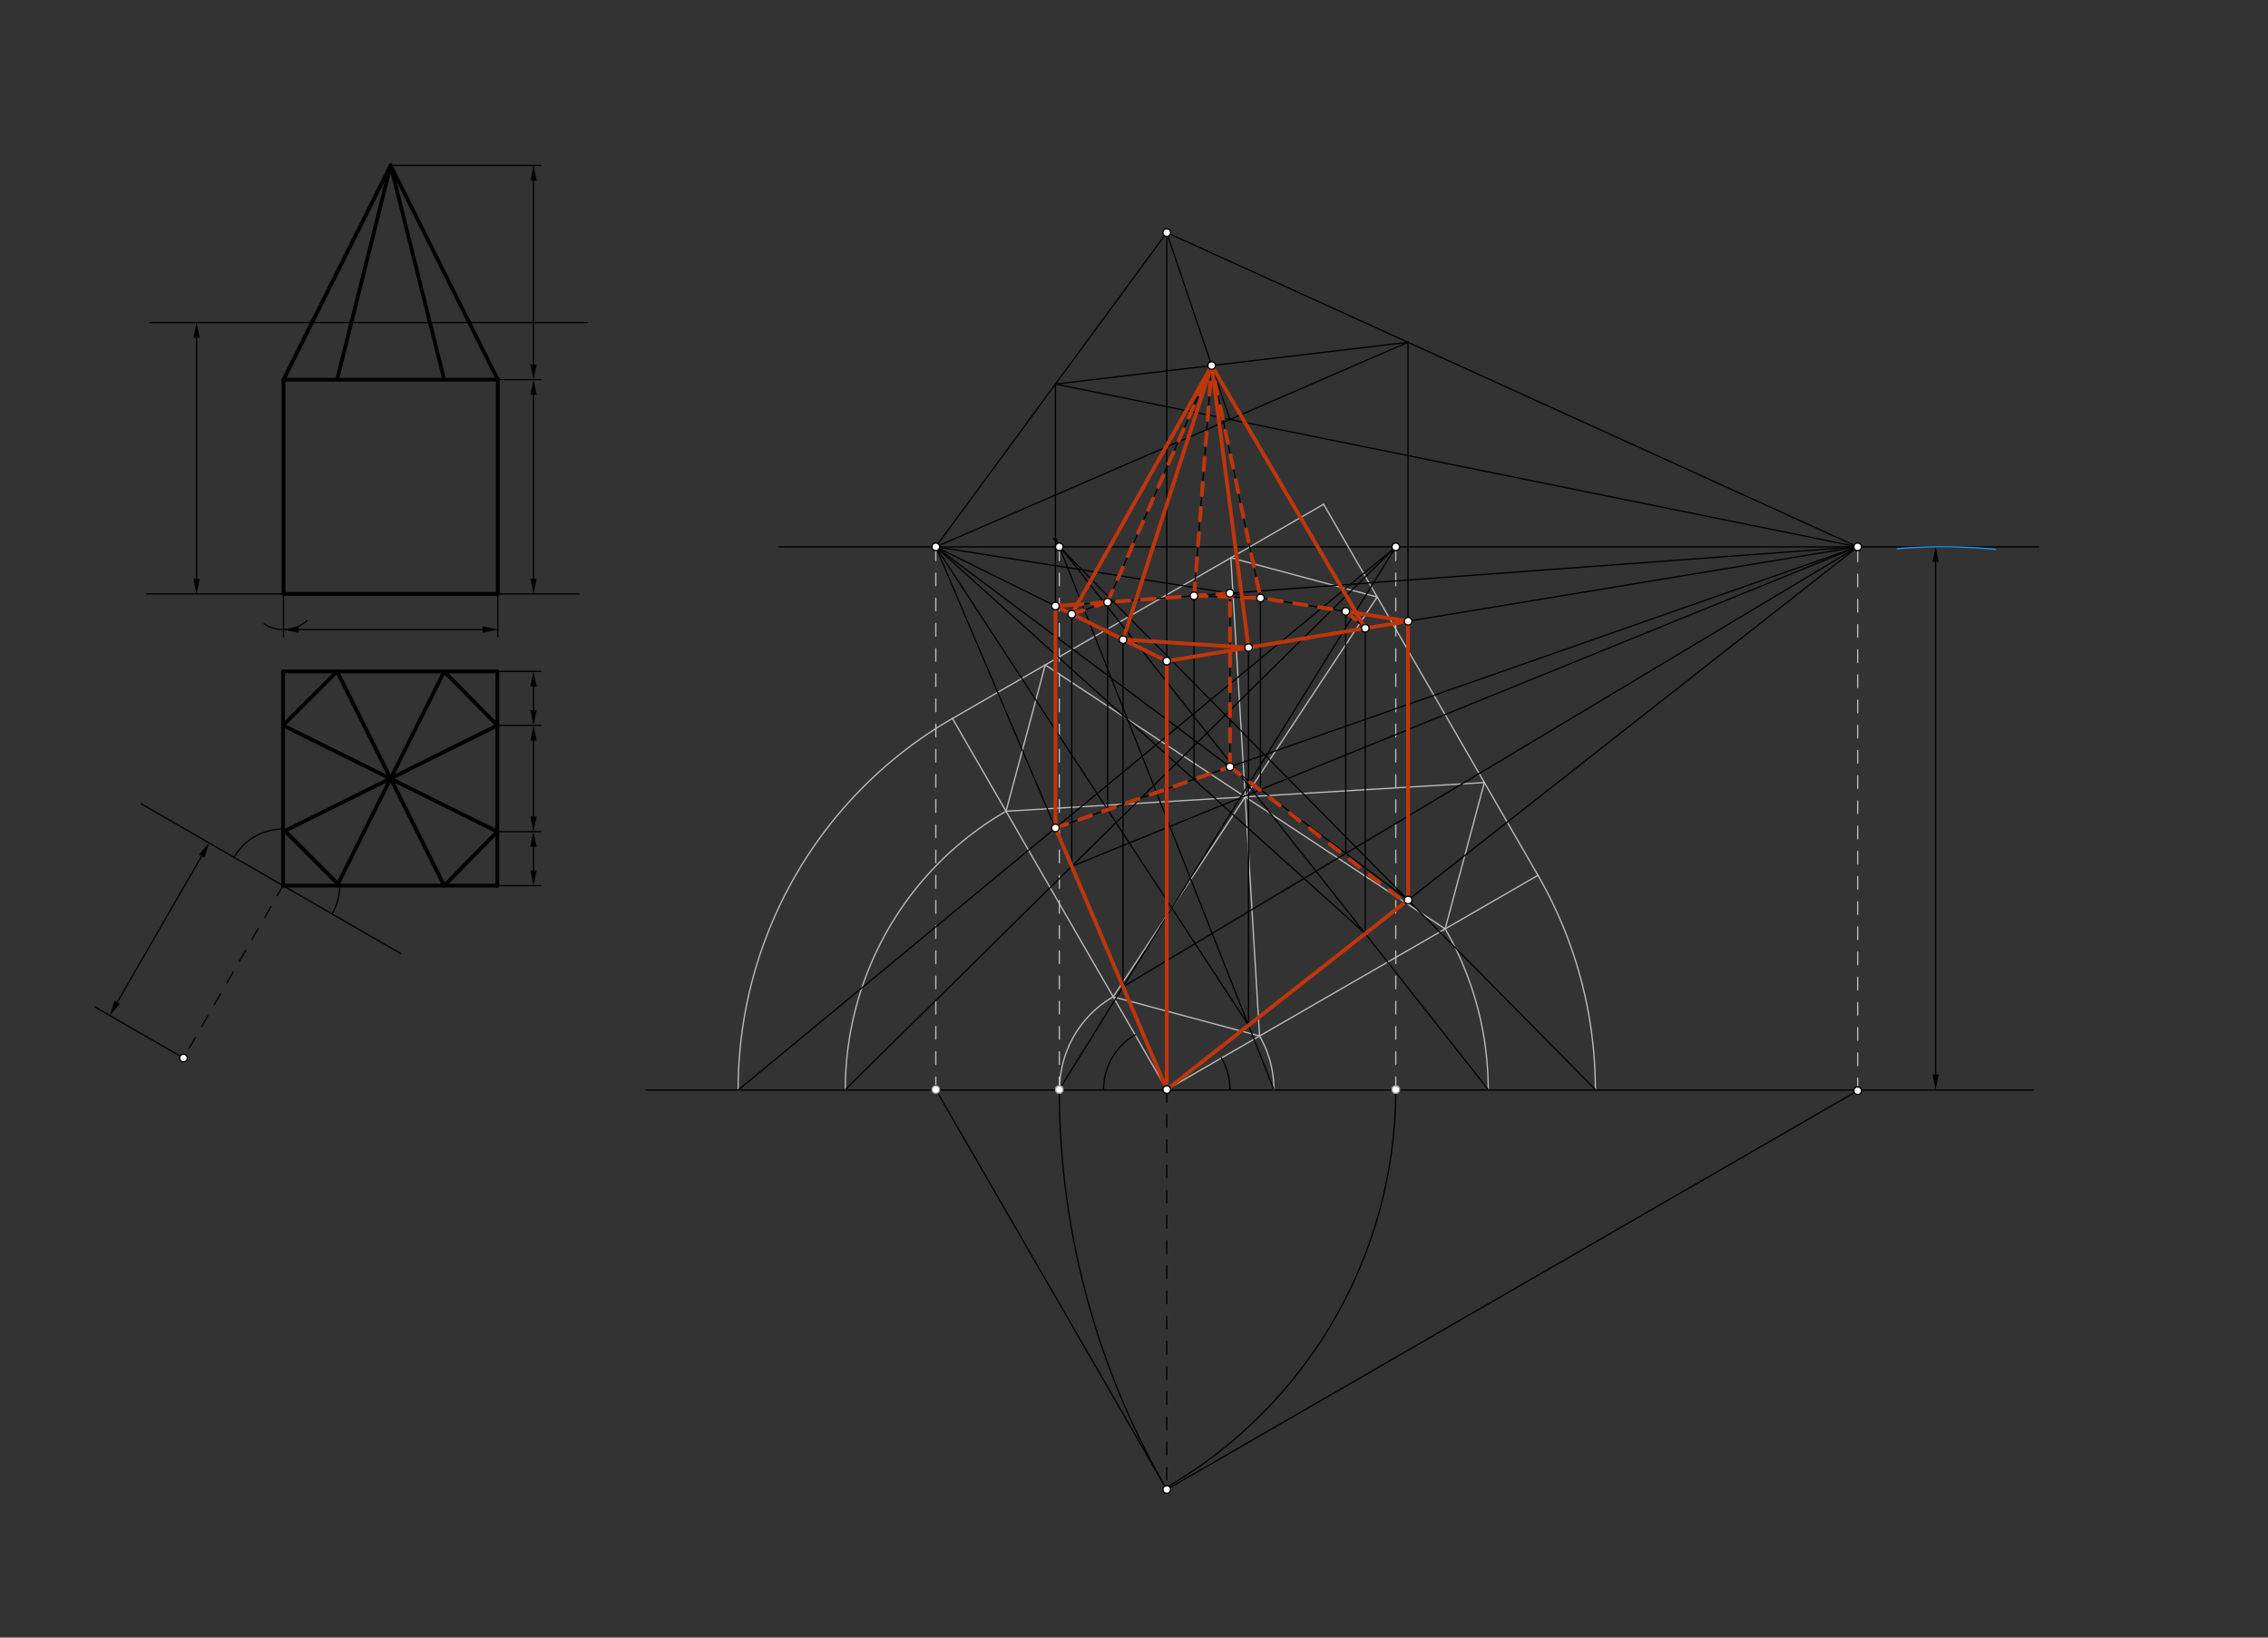 <svg xmlns="http://www.w3.org/2000/svg" class="svg--816" height="100%" preserveAspectRatio="xMidYMid meet" viewBox="0 0 1800 1300" width="100%"><rect x="0" y="0" width="1800" height="1300" fill="#333333" stroke="none"/><defs><marker id="marker-arrow" markerHeight="16" markerUnits="userSpaceOnUse" markerWidth="24" orient="auto-start-reverse" refX="24" refY="4" viewBox="0 0 24 8"><path d="M 0 0 L 24 4 L 0 8 z" stroke="inherit"></path></marker></defs><g class="aux-layer--949"></g><g class="main-layer--75a"><g class="element--733"><line stroke="#000000" stroke-dasharray="none" stroke-linecap="round" stroke-width="1" x1="225" x2="225" y1="471.472" y2="505.488"></line></g><g class="element--733"><line stroke="#000000" stroke-dasharray="none" stroke-linecap="round" stroke-width="1" x1="156" x2="156" y1="459.472" y2="268.039"></line><path d="M156,471.472 l12,2.5 l0,-5 z" fill="#000000" stroke="#000000" stroke-width="0" transform="rotate(270, 156, 471.472)"></path><path d="M156,256.039 l12,2.5 l0,-5 z" fill="#000000" stroke="#000000" stroke-width="0" transform="rotate(90, 156, 256.039)"></path></g><g class="element--733"><line stroke="#000000" stroke-dasharray="10" stroke-linecap="round" stroke-width="1" x1="225" x2="145.63" y1="702.437" y2="839.91"></line></g><g class="element--733"><line stroke="#000000" stroke-dasharray="none" stroke-linecap="round" stroke-width="1" x1="145.63" x2="75.351" y1="839.91" y2="799.335"></line></g><g class="element--733"><line stroke="#000000" stroke-dasharray="none" stroke-linecap="round" stroke-width="1" x1="93.034" x2="160.044" y1="795.687" y2="679.623"></line><path d="M87.034,806.08 l12,2.5 l0,-5 z" fill="#000000" stroke="#000000" stroke-width="0" transform="rotate(300, 87.034, 806.08)"></path><path d="M166.044,669.23 l12,2.5 l0,-5 z" fill="#000000" stroke="#000000" stroke-width="0" transform="rotate(120, 166.044, 669.23)"></path></g><g class="element--733"><path d="M 263.553 725.527 A 44.933 44.933 0 0 0 269.568 702.437" fill="none" stroke="#000000" stroke-dasharray="none" stroke-linecap="round" stroke-width="1"></path></g><g class="element--733"><path d="M 185.727 680.594 A 44.933 44.933 0 0 1 225 658.129" fill="none" stroke="#000000" stroke-dasharray="none" stroke-linecap="round" stroke-width="1"></path></g><g class="element--733"><line stroke="#BF360C" stroke-dasharray="none" stroke-linecap="round" stroke-width="1" x1="225" x2="395.079" y1="471.472" y2="471.472"></line></g><g class="element--733"><line stroke="#000000" stroke-dasharray="none" stroke-linecap="round" stroke-width="1" x1="395.079" x2="395.079" y1="471.472" y2="505.488"></line></g><g class="element--733"><line stroke="#000000" stroke-dasharray="none" stroke-linecap="round" stroke-width="3" x1="395.079" x2="395.079" y1="471.472" y2="301.393"></line></g><g class="element--733"><line stroke="#000000" stroke-dasharray="none" stroke-linecap="round" stroke-width="3" x1="395.079" x2="225" y1="301.393" y2="301.393"></line></g><g class="element--733"><line stroke="#000000" stroke-dasharray="none" stroke-linecap="round" stroke-width="3" x1="225" x2="225" y1="301.393" y2="471.472"></line></g><g class="element--733"><line stroke="#000000" stroke-dasharray="none" stroke-linecap="round" stroke-width="3" x1="225" x2="395.079" y1="471.472" y2="471.472"></line></g><g class="element--733"><line stroke="#000000" stroke-dasharray="none" stroke-linecap="round" stroke-width="1" x1="459.556" x2="116.556" y1="471.472" y2="471.472"></line></g><g class="element--733"><line stroke="#000000" stroke-dasharray="none" stroke-linecap="round" stroke-width="3" x1="225" x2="310.039" y1="301.393" y2="131.362"></line></g><g class="element--733"><line stroke="#000000" stroke-dasharray="none" stroke-linecap="round" stroke-width="3" x1="267.52" x2="310.039" y1="301.393" y2="131.362"></line></g><g class="element--733"><line stroke="#000000" stroke-dasharray="none" stroke-linecap="round" stroke-width="3" x1="352.559" x2="310.039" y1="301.393" y2="131.362"></line></g><g class="element--733"><line stroke="#000000" stroke-dasharray="none" stroke-linecap="round" stroke-width="3" x1="395.079" x2="310.039" y1="301.393" y2="131.362"></line></g><g class="element--733"><line stroke="#000000" stroke-dasharray="none" stroke-linecap="round" stroke-width="1" x1="310.039" x2="429.094" y1="131.362" y2="131.362"></line></g><g class="element--733"><line stroke="#000000" stroke-dasharray="none" stroke-linecap="round" stroke-width="1" x1="395.079" x2="429.094" y1="301.393" y2="301.393"></line></g><g class="element--733"><path d="M 209.562 495.246 A 28.346 28.346 0 0 0 243.748 492.733" fill="none" stroke="#000000" stroke-dasharray="none" stroke-linecap="round" stroke-width="1"></path></g><g class="element--733"><line stroke="#000000" stroke-dasharray="none" stroke-linecap="round" stroke-width="1" x1="237" x2="383.079" y1="499.819" y2="499.819"></line><path d="M225,499.819 l12,2.5 l0,-5 z" fill="#000000" stroke="#000000" stroke-width="0" transform="rotate(0, 225, 499.819)"></path><path d="M395.079,499.819 l12,2.5 l0,-5 z" fill="#000000" stroke="#000000" stroke-width="0" transform="rotate(180, 395.079, 499.819)"></path></g><g class="element--733"><line stroke="#000000" stroke-dasharray="none" stroke-linecap="round" stroke-width="1" x1="394.719" x2="429.094" y1="532.982" y2="532.982"></line></g><g class="element--733"><line stroke="#000000" stroke-dasharray="none" stroke-linecap="round" stroke-width="1" x1="423.425" x2="423.425" y1="459.472" y2="313.393"></line><path d="M423.425,471.472 l12,2.5 l0,-5 z" fill="#000000" stroke="#000000" stroke-width="0" transform="rotate(270, 423.425, 471.472)"></path><path d="M423.425,301.393 l12,2.5 l0,-5 z" fill="#000000" stroke="#000000" stroke-width="0" transform="rotate(90, 423.425, 301.393)"></path></g><g class="element--733"><line stroke="#000000" stroke-dasharray="none" stroke-linecap="round" stroke-width="1" x1="423.425" x2="423.425" y1="289.393" y2="143.362"></line><path d="M423.425,301.393 l12,2.5 l0,-5 z" fill="#000000" stroke="#000000" stroke-width="0" transform="rotate(270, 423.425, 301.393)"></path><path d="M423.425,131.362 l12,2.5 l0,-5 z" fill="#000000" stroke="#000000" stroke-width="0" transform="rotate(90, 423.425, 131.362)"></path></g><g class="element--733"><line stroke="#000000" stroke-dasharray="none" stroke-linecap="round" stroke-width="1" x1="394.719" x2="429.094" y1="575.861" y2="575.861"></line></g><g class="element--733"><line stroke="#000000" stroke-dasharray="none" stroke-linecap="round" stroke-width="1" x1="394.719" x2="429.094" y1="660.181" y2="660.181"></line></g><g class="element--733"><line stroke="#000000" stroke-dasharray="none" stroke-linecap="round" stroke-width="1" x1="423.425" x2="423.425" y1="544.982" y2="563.861"></line><path d="M423.425,532.982 l12,2.5 l0,-5 z" fill="#000000" stroke="#000000" stroke-width="0" transform="rotate(90, 423.425, 532.982)"></path><path d="M423.425,575.861 l12,2.5 l0,-5 z" fill="#000000" stroke="#000000" stroke-width="0" transform="rotate(270, 423.425, 575.861)"></path></g><g class="element--733"><line stroke="#000000" stroke-dasharray="none" stroke-linecap="round" stroke-width="1" x1="423.425" x2="423.425" y1="587.861" y2="648.181"></line><path d="M423.425,575.861 l12,2.5 l0,-5 z" fill="#000000" stroke="#000000" stroke-width="0" transform="rotate(90, 423.425, 575.861)"></path><path d="M423.425,660.181 l12,2.5 l0,-5 z" fill="#000000" stroke="#000000" stroke-width="0" transform="rotate(270, 423.425, 660.181)"></path></g><g class="element--733"><line stroke="#000000" stroke-dasharray="none" stroke-linecap="round" stroke-width="1" x1="423.425" x2="423.425" y1="672.181" y2="691.061"></line><path d="M423.425,660.181 l12,2.5 l0,-5 z" fill="#000000" stroke="#000000" stroke-width="0" transform="rotate(90, 423.425, 660.181)"></path><path d="M423.425,703.061 l12,2.5 l0,-5 z" fill="#000000" stroke="#000000" stroke-width="0" transform="rotate(270, 423.425, 703.061)"></path></g><g class="element--733"><line stroke="#000000" stroke-dasharray="none" stroke-linecap="round" stroke-width="3" x1="224.64" x2="394.719" y1="532.982" y2="532.982"></line></g><g class="element--733"><line stroke="#000000" stroke-dasharray="none" stroke-linecap="round" stroke-width="3" x1="394.719" x2="394.719" y1="532.982" y2="703.061"></line></g><g class="element--733"><line stroke="#000000" stroke-dasharray="none" stroke-linecap="round" stroke-width="3" x1="394.719" x2="224.64" y1="703.061" y2="703.061"></line></g><g class="element--733"><line stroke="#000000" stroke-dasharray="none" stroke-linecap="round" stroke-width="3" x1="224.64" x2="224.64" y1="532.982" y2="703.061"></line></g><g class="element--733"><line stroke="#000000" stroke-dasharray="none" stroke-linecap="round" stroke-width="3" x1="352.559" x2="267.52" y1="703.061" y2="532.982"></line></g><g class="element--733"><line stroke="#000000" stroke-dasharray="none" stroke-linecap="round" stroke-width="3" x1="224.64" x2="394.719" y1="575.861" y2="660.181"></line></g><g class="element--733"><line stroke="#000000" stroke-dasharray="none" stroke-linecap="round" stroke-width="3" x1="352.559" x2="267.52" y1="532.982" y2="703.061"></line></g><g class="element--733"><line stroke="#000000" stroke-dasharray="none" stroke-linecap="round" stroke-width="3" x1="225" x2="394.719" y1="660.181" y2="575.861"></line></g><g class="element--733"><line stroke="#000000" stroke-dasharray="none" stroke-linecap="round" stroke-width="3" x1="394.719" x2="352.559" y1="660.181" y2="703.061"></line></g><g class="element--733"><line stroke="#000000" stroke-dasharray="none" stroke-linecap="round" stroke-width="3" x1="269.573" x2="224.64" y1="703.061" y2="658.128"></line></g><g class="element--733"><line stroke="#000000" stroke-dasharray="none" stroke-linecap="round" stroke-width="3" x1="224.64" x2="267.52" y1="575.861" y2="532.982"></line></g><g class="element--733"><line stroke="#000000" stroke-dasharray="none" stroke-linecap="round" stroke-width="3" x1="352.559" x2="394.719" y1="532.982" y2="575.861"></line></g><g class="element--733"><line stroke="#000000" stroke-dasharray="none" stroke-linecap="round" stroke-width="1" x1="394.719" x2="429.094" y1="703.061" y2="703.061"></line></g><g class="element--733"><line stroke="#000000" stroke-dasharray="none" stroke-linecap="round" stroke-width="1" x1="119" x2="466" y1="256.039" y2="256.039"></line></g><g class="element--733"><line stroke="#000000" stroke-dasharray="none" stroke-linecap="round" stroke-width="1" x1="112" x2="317.953" y1="638.028" y2="756.935"></line></g><g class="element--733"><line stroke="#000000" stroke-dasharray="none" stroke-linecap="round" stroke-width="1" x1="1613.667" x2="512.667" y1="865.319" y2="865.319"></line></g><g class="element--733"><line stroke="#000000" stroke-dasharray="none" stroke-linecap="round" stroke-width="1" x1="1536.222" x2="1536.222" y1="852.944" y2="446.078"></line><path d="M1536.222,864.944 l12,2.5 l0,-5 z" fill="#000000" stroke="#000000" stroke-width="0" transform="rotate(270, 1536.222, 864.944)"></path><path d="M1536.222,434.078 l12,2.5 l0,-5 z" fill="#000000" stroke="#000000" stroke-width="0" transform="rotate(90, 1536.222, 434.078)"></path></g><g class="element--733"><line stroke="#000000" stroke-dasharray="none" stroke-linecap="round" stroke-width="1" x1="1618.222" x2="618.222" y1="434.117" y2="434.117"></line></g><g class="element--733"><line stroke="#000000" stroke-dasharray="10" stroke-linecap="round" stroke-width="1" x1="926" x2="926" y1="864.944" y2="1182.425"></line></g><g class="element--733"><line stroke="#BDBDBD" stroke-dasharray="none" stroke-linecap="round" stroke-width="1" x1="926" x2="1220.585" y1="864.944" y2="694.866"></line></g><g class="element--733"><path d="M 976.148 864.944 A 50.148 50.148 0 0 0 969.43 839.87" fill="none" stroke="#000000" stroke-dasharray="none" stroke-linecap="round" stroke-width="1"></path></g><g class="element--733"><line stroke="#BDBDBD" stroke-dasharray="none" stroke-linecap="round" stroke-width="1" x1="926" x2="755.921" y1="864.944" y2="570.359"></line></g><g class="element--733"><path d="M 901.01 821.467 A 50.148 50.148 0 0 0 875.852 864.944" fill="none" stroke="#000000" stroke-dasharray="none" stroke-linecap="round" stroke-width="1"></path></g><g class="element--733"><line stroke="#BDBDBD" stroke-dasharray="none" stroke-linecap="round" stroke-width="1" x1="755.921" x2="1050.506" y1="570.359" y2="400.281"></line></g><g class="element--733"><line stroke="#BDBDBD" stroke-dasharray="none" stroke-linecap="round" stroke-width="1" x1="1220.585" x2="1050.506" y1="694.866" y2="400.281"></line></g><g class="element--733"><line stroke="#BDBDBD" stroke-dasharray="none" stroke-linecap="round" stroke-width="1" x1="798.441" x2="1178.065" y1="644.006" y2="621.219"></line></g><g class="element--733"><line stroke="#BDBDBD" stroke-dasharray="none" stroke-linecap="round" stroke-width="1" x1="1146.939" x2="829.568" y1="737.385" y2="527.84"></line></g><g class="element--733"><line stroke="#BDBDBD" stroke-dasharray="none" stroke-linecap="round" stroke-width="1" x1="976.86" x2="999.646" y1="442.8" y2="822.425"></line></g><g class="element--733"><line stroke="#BDBDBD" stroke-dasharray="none" stroke-linecap="round" stroke-width="1" x1="883.48" x2="1093.026" y1="791.298" y2="473.927"></line></g><g class="element--733"><line stroke="#BDBDBD" stroke-dasharray="none" stroke-linecap="round" stroke-width="1" x1="1178.065" x2="1146.939" y1="621.219" y2="737.385"></line></g><g class="element--733"><line stroke="#BDBDBD" stroke-dasharray="none" stroke-linecap="round" stroke-width="1" x1="999.646" x2="883.48" y1="822.425" y2="791.298"></line></g><g class="element--733"><line stroke="#BDBDBD" stroke-dasharray="none" stroke-linecap="round" stroke-width="1" x1="798.441" x2="829.568" y1="644.006" y2="527.84"></line></g><g class="element--733"><line stroke="#BDBDBD" stroke-dasharray="none" stroke-linecap="round" stroke-width="1" x1="976.86" x2="1093.026" y1="442.8" y2="473.927"></line></g><g class="element--733"><line stroke="#000000" stroke-dasharray="none" stroke-linecap="round" stroke-width="1" x1="926" x2="1474.352" y1="1182.425" y2="865.833"></line></g><g class="element--733"><line stroke="#000000" stroke-dasharray="none" stroke-linecap="round" stroke-width="1" x1="926" x2="742.534" y1="1182.425" y2="864.652"></line></g><g class="element--733"><line stroke="#BDBDBD" stroke-dasharray="10" stroke-linecap="round" stroke-width="1" x1="1474.352" x2="1474.352" y1="865.833" y2="434.117"></line></g><g class="element--733"><line stroke="#BDBDBD" stroke-dasharray="10" stroke-linecap="round" stroke-width="1" x1="742.703" x2="742.703" y1="864.944" y2="434.117"></line></g><g class="element--733"><path d="M 926 1182.425 A 633.628 633.628 0 0 1 840.725 864.944" fill="none" stroke="#000000" stroke-dasharray="none" stroke-linecap="round" stroke-width="1"></path></g><g class="element--733"><line stroke="#BDBDBD" stroke-dasharray="10" stroke-linecap="round" stroke-width="1" x1="840.725" x2="840.725" y1="864.944" y2="434.117"></line></g><g class="element--733"><path d="M 925.23 1181.091 A 365.055 365.055 0 0 0 1107.758 864.944" fill="none" stroke="#000000" stroke-dasharray="none" stroke-linecap="round" stroke-width="1"></path></g><g class="element--733"><line stroke="#BDBDBD" stroke-dasharray="10" stroke-linecap="round" stroke-width="1" x1="1107.758" x2="1107.758" y1="864.944" y2="434.117"></line></g><g class="element--733"><path d="M 1505.76 435.605 A 430.866 430.866 0 0 1 1583.679 436.099" fill="none" stroke="#2196F3" stroke-dasharray="none" stroke-linecap="round" stroke-width="1"></path></g><g class="element--733"><path d="M 999.646 822.425 A 85.039 85.039 0 0 1 1011.039 864.944" fill="none" stroke="#BDBDBD" stroke-dasharray="none" stroke-linecap="round" stroke-width="1"></path></g><g class="element--733"><path d="M 1146.939 737.385 A 255.118 255.118 0 0 1 1181.118 864.944" fill="none" stroke="#BDBDBD" stroke-dasharray="none" stroke-linecap="round" stroke-width="1"></path></g><g class="element--733"><path d="M 1220.585 694.866 A 340.157 340.157 0 0 1 1266.157 864.944" fill="none" stroke="#BDBDBD" stroke-dasharray="none" stroke-linecap="round" stroke-width="1"></path></g><g class="element--733"><path d="M 883.48 791.298 A 85.039 85.039 0 0 0 840.961 864.944" fill="none" stroke="#BDBDBD" stroke-dasharray="none" stroke-linecap="round" stroke-width="1"></path></g><g class="element--733"><path d="M 798.441 644.006 A 255.118 255.118 0 0 0 670.882 864.944" fill="none" stroke="#BDBDBD" stroke-dasharray="none" stroke-linecap="round" stroke-width="1"></path></g><g class="element--733"><path d="M 755.921 570.359 A 340.157 340.157 0 0 0 585.843 865.319" fill="none" stroke="#BDBDBD" stroke-dasharray="none" stroke-linecap="round" stroke-width="1"></path></g><g class="element--733"><line stroke="#000000" stroke-dasharray="none" stroke-linecap="round" stroke-width="1" x1="926" x2="1474.352" y1="864.944" y2="434.117"></line></g><g class="element--733"><line stroke="#000000" stroke-dasharray="none" stroke-linecap="round" stroke-width="1" x1="926" x2="742.703" y1="864.944" y2="434.117"></line></g><g class="element--733"><line stroke="#000000" stroke-dasharray="none" stroke-linecap="round" stroke-width="1" x1="1266.157" x2="840.725" y1="864.944" y2="434.117"></line></g><g class="element--733"><line stroke="#000000" stroke-dasharray="none" stroke-linecap="round" stroke-width="1" x1="1117.548" x2="742.703" y1="714.45" y2="434.117"></line></g><g class="element--733"><line stroke="#000000" stroke-dasharray="none" stroke-linecap="round" stroke-width="1" x1="1181.118" x2="836.111" y1="864.944" y2="427.319"></line></g><g class="element--733"><line stroke="#000000" stroke-dasharray="none" stroke-linecap="round" stroke-width="1" x1="1083.539" x2="742.703" y1="741.17" y2="434.117"></line></g><g class="element--733"><line stroke="#000000" stroke-dasharray="none" stroke-linecap="round" stroke-width="1" x1="1011.039" x2="838.111" y1="864.944" y2="427.319"></line></g><g class="element--733"><line stroke="#000000" stroke-dasharray="none" stroke-linecap="round" stroke-width="1" x1="990.893" x2="742.703" y1="813.96" y2="434.117"></line></g><g class="element--733"><line stroke="#000000" stroke-dasharray="none" stroke-linecap="round" stroke-width="1" x1="585.843" x2="1107.758" y1="865.319" y2="434.117"></line></g><g class="element--733"><line stroke="#000000" stroke-dasharray="none" stroke-linecap="round" stroke-width="1" x1="837.648" x2="1474.352" y1="657.28" y2="434.117"></line></g><g class="element--733"><line stroke="#000000" stroke-dasharray="none" stroke-linecap="round" stroke-width="1" x1="670.882" x2="1107.758" y1="864.944" y2="434.117"></line></g><g class="element--733"><line stroke="#000000" stroke-dasharray="none" stroke-linecap="round" stroke-width="1" x1="850.598" x2="1474.352" y1="687.717" y2="434.117"></line></g><g class="element--733"><line stroke="#000000" stroke-dasharray="none" stroke-linecap="round" stroke-width="1" x1="840.725" x2="1107.758" y1="864.944" y2="434.117"></line></g><g class="element--733"><line stroke="#000000" stroke-dasharray="none" stroke-linecap="round" stroke-width="1" x1="891.29" x2="1474.352" y1="783.362" y2="434.117"></line></g><g class="element--733"><line stroke="#000000" stroke-dasharray="none" stroke-linecap="round" stroke-width="1" x1="926" x2="926" y1="864.944" y2="524.787"></line></g><g class="element--733"><line stroke="#000000" stroke-dasharray="none" stroke-linecap="round" stroke-width="1" x1="926" x2="926" y1="524.787" y2="184.629"></line></g><g class="element--733"><line stroke="#000000" stroke-dasharray="none" stroke-linecap="round" stroke-width="1" x1="926" x2="742.703" y1="524.787" y2="434.117"></line></g><g class="element--733"><line stroke="#000000" stroke-dasharray="none" stroke-linecap="round" stroke-width="1" x1="926" x2="1474.352" y1="524.787" y2="434.117"></line></g><g class="element--733"><line stroke="#000000" stroke-dasharray="none" stroke-linecap="round" stroke-width="1" x1="837.648" x2="837.648" y1="657.28" y2="480.081"></line></g><g class="element--733"><line stroke="#000000" stroke-dasharray="none" stroke-linecap="round" stroke-width="1" x1="837.648" x2="1474.352" y1="481.083" y2="434.117"></line></g><g class="element--733"><line stroke="#000000" stroke-dasharray="none" stroke-linecap="round" stroke-width="1" x1="1117.548" x2="1117.548" y1="714.45" y2="493.146"></line></g><g class="element--733"><line stroke="#000000" stroke-dasharray="none" stroke-linecap="round" stroke-width="1" x1="1117.548" x2="742.703" y1="493.146" y2="434.117"></line></g><g class="element--733"><line stroke="#000000" stroke-dasharray="none" stroke-linecap="round" stroke-width="1" x1="976.178" x2="976.178" y1="608.725" y2="470.87"></line></g><g class="element--733"><line stroke="#000000" stroke-dasharray="none" stroke-linecap="round" stroke-width="1" x1="1083.539" x2="1083.539" y1="741.17" y2="498.698"></line></g><g class="element--733"><line stroke="#000000" stroke-dasharray="none" stroke-linecap="round" stroke-width="1" x1="1068.09" x2="1068.068" y1="677.462" y2="485.354"></line></g><g class="element--733"><line stroke="#000000" stroke-dasharray="none" stroke-linecap="round" stroke-width="1" x1="1000.376" x2="1000.376" y1="626.821" y2="474.721"></line></g><g class="element--733"><line stroke="#000000" stroke-dasharray="none" stroke-linecap="round" stroke-width="1" x1="947.629" x2="947.629" y1="618.732" y2="472.961"></line></g><g class="element--733"><line stroke="#000000" stroke-dasharray="none" stroke-linecap="round" stroke-width="1" x1="879.039" x2="879.039" y1="642.772" y2="478.03"></line></g><g class="element--733"><line stroke="#000000" stroke-dasharray="none" stroke-linecap="round" stroke-width="1" x1="850.598" x2="850.598" y1="687.717" y2="487.562"></line></g><g class="element--733"><line stroke="#000000" stroke-dasharray="none" stroke-linecap="round" stroke-width="1" x1="891.29" x2="891.29" y1="783.362" y2="507.791"></line></g><g class="element--733"><line stroke="#000000" stroke-dasharray="none" stroke-linecap="round" stroke-width="1" x1="990.893" x2="990.893" y1="813.96" y2="514.057"></line></g><g class="element--733"><line stroke="#000000" stroke-dasharray="none" stroke-linecap="round" stroke-width="1" x1="891.29" x2="990.893" y1="507.791" y2="514.057"></line></g><g class="element--733"><line stroke="#000000" stroke-dasharray="none" stroke-linecap="round" stroke-width="1" x1="1083.539" x2="1068.068" y1="498.738" y2="485.354"></line></g><g class="element--733"><line stroke="#000000" stroke-dasharray="none" stroke-linecap="round" stroke-width="1" x1="1000.376" x2="947.629" y1="474.721" y2="472.97"></line></g><g class="element--733"><line stroke="#000000" stroke-dasharray="none" stroke-linecap="round" stroke-width="1" x1="850.598" x2="879.039" y1="487.562" y2="478.03"></line></g><g class="element--733"><line stroke="#000000" stroke-dasharray="none" stroke-linecap="round" stroke-width="1" x1="742.703" x2="926" y1="434.117" y2="184.629"></line></g><g class="element--733"><line stroke="#000000" stroke-dasharray="none" stroke-linecap="round" stroke-width="1" x1="926" x2="1474.352" y1="184.629" y2="434.117"></line></g><g class="element--733"><line stroke="#000000" stroke-dasharray="none" stroke-linecap="round" stroke-width="1" x1="837.648" x2="837.648" y1="481.083" y2="304.886"></line></g><g class="element--733"><line stroke="#000000" stroke-dasharray="none" stroke-linecap="round" stroke-width="1" x1="1117.452" x2="1117.452" y1="493.13" y2="271.143"></line></g><g class="element--733"><line stroke="#000000" stroke-dasharray="none" stroke-linecap="round" stroke-width="1" x1="1117.452" x2="742.703" y1="271.736" y2="434.117"></line></g><g class="element--733"><line stroke="#000000" stroke-dasharray="none" stroke-linecap="round" stroke-width="1" x1="837.648" x2="1474.352" y1="304.886" y2="434.117"></line></g><g class="element--733"><line stroke="#000000" stroke-dasharray="none" stroke-linecap="round" stroke-width="1" x1="926" x2="976.095" y1="184.629" y2="332.986"></line></g><g class="element--733"><line stroke="#000000" stroke-dasharray="none" stroke-linecap="round" stroke-width="1" x1="837.648" x2="1117.452" y1="304.886" y2="271.736"></line></g><g class="element--733"><line stroke="#000000" stroke-dasharray="none" stroke-linecap="round" stroke-width="1" x1="961.646" x2="879.039" y1="290.195" y2="478.03"></line></g><g class="element--733"><line stroke="#000000" stroke-dasharray="none" stroke-linecap="round" stroke-width="1" x1="961.646" x2="850.687" y1="290.195" y2="487.533"></line></g><g class="element--733"><line stroke="#000000" stroke-dasharray="none" stroke-linecap="round" stroke-width="1" x1="961.646" x2="891.29" y1="290.195" y2="507.791"></line></g><g class="element--733"><line stroke="#000000" stroke-dasharray="none" stroke-linecap="round" stroke-width="1" x1="961.646" x2="990.893" y1="290.195" y2="514.057"></line></g><g class="element--733"><line stroke="#000000" stroke-dasharray="none" stroke-linecap="round" stroke-width="1" x1="961.646" x2="1083.539" y1="290.195" y2="498.738"></line></g><g class="element--733"><line stroke="#000000" stroke-dasharray="none" stroke-linecap="round" stroke-width="1" x1="961.646" x2="1076.491" y1="290.195" y2="486.68"></line></g><g class="element--733"><line stroke="#000000" stroke-dasharray="none" stroke-linecap="round" stroke-width="1" x1="961.646" x2="947.629" y1="290.195" y2="472.97"></line></g><g class="element--733"><line stroke="#000000" stroke-dasharray="none" stroke-linecap="round" stroke-width="1" x1="961.646" x2="1000.376" y1="290.195" y2="474.721"></line></g><g class="element--733"><line stroke="#BF360C" stroke-dasharray="none" stroke-linecap="round" stroke-width="3" x1="837.648" x2="926" y1="481.083" y2="524.787"></line></g><g class="element--733"><line stroke="#BF360C" stroke-dasharray="none" stroke-linecap="round" stroke-width="3" x1="926" x2="926" y1="524.787" y2="864.944"></line></g><g class="element--733"><line stroke="#BF360C" stroke-dasharray="none" stroke-linecap="round" stroke-width="3" x1="926" x2="837.648" y1="864.944" y2="657.28"></line></g><g class="element--733"><line stroke="#BF360C" stroke-dasharray="none" stroke-linecap="round" stroke-width="3" x1="837.648" x2="837.648" y1="657.28" y2="481.083"></line></g><g class="element--733"><line stroke="#BF360C" stroke-dasharray="none" stroke-linecap="round" stroke-width="3" x1="926" x2="1117.452" y1="524.787" y2="493.13"></line></g><g class="element--733"><line stroke="#BF360C" stroke-dasharray="none" stroke-linecap="round" stroke-width="3" x1="1117.452" x2="1117.548" y1="493.13" y2="714.45"></line></g><g class="element--733"><line stroke="#BF360C" stroke-dasharray="none" stroke-linecap="round" stroke-width="3" x1="1117.548" x2="926" y1="714.45" y2="864.944"></line></g><g class="element--733"><line stroke="#BF360C" stroke-dasharray="10" stroke-linecap="round" stroke-width="3" x1="837.648" x2="976.178" y1="657.28" y2="608.725"></line></g><g class="element--733"><line stroke="#BF360C" stroke-dasharray="10" stroke-linecap="round" stroke-width="3" x1="976.178" x2="1115.106" y1="608.725" y2="716.368"></line></g><g class="element--733"><line stroke="#BF360C" stroke-dasharray="10" stroke-linecap="round" stroke-width="3" x1="976.178" x2="976.178" y1="608.725" y2="473.918"></line></g><g class="element--733"><line stroke="#BF360C" stroke-dasharray="10" stroke-linecap="round" stroke-width="3" x1="947.629" x2="1000.37" y1="472.97" y2="474.693"></line></g><g class="element--733"><line stroke="#BF360C" stroke-dasharray="10" stroke-linecap="round" stroke-width="3" x1="976.178" x2="855.035" y1="470.884" y2="479.8"></line></g><g class="element--733"><line stroke="#BF360C" stroke-dasharray="10" stroke-linecap="round" stroke-width="3" x1="879.024" x2="855.035" y1="478.035" y2="479.8"></line></g><g class="element--733"><line stroke="#BF360C" stroke-dasharray="10" stroke-linecap="round" stroke-width="3" x1="879.024" x2="850.687" y1="478.035" y2="487.533"></line></g><g class="element--733"><line stroke="#BF360C" stroke-dasharray="none" stroke-linecap="round" stroke-width="3" x1="855.035" x2="837.648" y1="479.8" y2="481.083"></line></g><g class="element--733"><line stroke="#BF360C" stroke-dasharray="10" stroke-linecap="round" stroke-width="3" x1="1076.491" x2="1000.37" y1="486.68" y2="474.693"></line></g><g class="element--733"><line stroke="#BF360C" stroke-dasharray="none" stroke-linecap="round" stroke-width="3" x1="1076.491" x2="1117.452" y1="486.68" y2="493.13"></line></g><g class="element--733"><line stroke="#BF360C" stroke-dasharray="10" stroke-linecap="round" stroke-width="3" x1="1068.301" x2="1083.539" y1="485.39" y2="498.738"></line></g><g class="element--733"><line stroke="#BF360C" stroke-dasharray="none" stroke-linecap="round" stroke-width="3" x1="891.339" x2="990.893" y1="507.641" y2="514.057"></line></g><g class="element--733"><line stroke="#BF360C" stroke-dasharray="none" stroke-linecap="round" stroke-width="3" x1="891.339" x2="961.646" y1="507.641" y2="290.195"></line></g><g class="element--733"><line stroke="#BF360C" stroke-dasharray="none" stroke-linecap="round" stroke-width="3" x1="990.893" x2="961.646" y1="514.057" y2="290.195"></line></g><g class="element--733"><line stroke="#BF360C" stroke-dasharray="none" stroke-linecap="round" stroke-width="3" x1="850.687" x2="961.646" y1="487.533" y2="290.195"></line></g><g class="element--733"><line stroke="#BF360C" stroke-dasharray="none" stroke-linecap="round" stroke-width="3" x1="961.646" x2="1083.539" y1="290.195" y2="498.738"></line></g><g class="element--733"><line stroke="#BF360C" stroke-dasharray="10" stroke-linecap="round" stroke-width="3" x1="879.024" x2="961.646" y1="478.035" y2="290.195"></line></g><g class="element--733"><line stroke="#BF360C" stroke-dasharray="10" stroke-linecap="round" stroke-width="3" x1="947.768" x2="961.646" y1="472.975" y2="290.195"></line></g><g class="element--733"><line stroke="#BF360C" stroke-dasharray="10" stroke-linecap="round" stroke-width="3" x1="999.21" x2="961.646" y1="469.165" y2="290.195"></line></g><g class="element--733"><circle cx="145.63" cy="839.91" r="3" stroke="#000000" stroke-width="1" fill="#ffffff"></circle>}</g><g class="element--733"><circle cx="926" cy="864.944" r="3" stroke="#000000" stroke-width="1" fill="#ffffff"></circle>}</g><g class="element--733"><circle cx="926" cy="1182.425" r="3" stroke="#000000" stroke-width="1" fill="#ffffff"></circle>}</g><g class="element--733"><circle cx="926" cy="864.944" r="3" stroke="#000000" stroke-width="1" fill="#ffffff"></circle>}</g><g class="element--733"><circle cx="1474.352" cy="865.833" r="3" stroke="#000000" stroke-width="1" fill="#ffffff"></circle>}</g><g class="element--733"><circle cx="742.703" cy="864.944" r="3" stroke="#000000" stroke-width="1" fill="#ffffff"></circle>}</g><g class="element--733"><circle cx="742.703" cy="864.944" r="3" stroke="#000000" stroke-width="1" fill="#ffffff"></circle>}</g><g class="element--733"><circle cx="1474.352" cy="434.117" r="3" stroke="#000000" stroke-width="1" fill="#ffffff"></circle>}</g><g class="element--733"><circle cx="742.703" cy="434.117" r="3" stroke="#000000" stroke-width="1" fill="#ffffff"></circle>}</g><g class="element--733"><circle cx="840.725" cy="864.944" r="3" stroke="#9E9E9E" stroke-width="1" fill="#ffffff"></circle>}</g><g class="element--733"><circle cx="742.703" cy="864.944" r="3" stroke="#9E9E9E" stroke-width="1" fill="#ffffff"></circle>}</g><g class="element--733"><circle cx="840.725" cy="434.117" r="3" stroke="#000000" stroke-width="1" fill="#ffffff"></circle>}</g><g class="element--733"><circle cx="1107.758" cy="864.944" r="3" stroke="#9E9E9E" stroke-width="1" fill="#ffffff"></circle>}</g><g class="element--733"><circle cx="1107.758" cy="434.117" r="3" stroke="#000000" stroke-width="1" fill="#ffffff"></circle>}</g><g class="element--733"><circle cx="1117.548" cy="714.45" r="3" stroke="#000000" stroke-width="1" fill="#ffffff"></circle>}</g><g class="element--733"><circle cx="837.648" cy="657.28" r="3" stroke="#000000" stroke-width="1" fill="#ffffff"></circle>}</g><g class="element--733"><circle cx="976.178" cy="608.725" r="3" stroke="#000000" stroke-width="1" fill="#ffffff"></circle>}</g><g class="element--733"><circle cx="926" cy="524.787" r="3" stroke="#000000" stroke-width="1" fill="#ffffff"></circle>}</g><g class="element--733"><circle cx="926" cy="184.629" r="3" stroke="#000000" stroke-width="1" fill="#ffffff"></circle>}</g><g class="element--733"><circle cx="837.648" cy="481.083" r="3" stroke="#000000" stroke-width="1" fill="#ffffff"></circle>}</g><g class="element--733"><circle cx="1117.548" cy="493.146" r="3" stroke="#000000" stroke-width="1" fill="#ffffff"></circle>}</g><g class="element--733"><circle cx="976.095" cy="470.87" r="3" stroke="#000000" stroke-width="1" fill="#ffffff"></circle>}</g><g class="element--733"><circle cx="1083.539" cy="498.738" r="3" stroke="#000000" stroke-width="1" fill="#ffffff"></circle>}</g><g class="element--733"><circle cx="1068.068" cy="485.354" r="3" stroke="#000000" stroke-width="1" fill="#ffffff"></circle>}</g><g class="element--733"><circle cx="1000.376" cy="474.721" r="3" stroke="#000000" stroke-width="1" fill="#ffffff"></circle>}</g><g class="element--733"><circle cx="947.629" cy="472.97" r="3" stroke="#000000" stroke-width="1" fill="#ffffff"></circle>}</g><g class="element--733"><circle cx="879.039" cy="478.03" r="3" stroke="#000000" stroke-width="1" fill="#ffffff"></circle>}</g><g class="element--733"><circle cx="850.598" cy="487.562" r="3" stroke="#000000" stroke-width="1" fill="#ffffff"></circle>}</g><g class="element--733"><circle cx="891.29" cy="507.791" r="3" stroke="#000000" stroke-width="1" fill="#ffffff"></circle>}</g><g class="element--733"><circle cx="990.893" cy="514.057" r="3" stroke="#000000" stroke-width="1" fill="#ffffff"></circle>}</g><g class="element--733"><circle cx="926" cy="524.787" r="3" stroke="#000000" stroke-width="1" fill="#ffffff"></circle>}</g><g class="element--733"><circle cx="837.648" cy="481.083" r="3" stroke="#000000" stroke-width="1" fill="#ffffff"></circle>}</g><g class="element--733"><circle cx="961.646" cy="290.195" r="3" stroke="#000000" stroke-width="1" fill="#ffffff"></circle>}</g></g><g class="snaps-layer--ac6"></g><g class="temp-layer--52d"></g></svg>